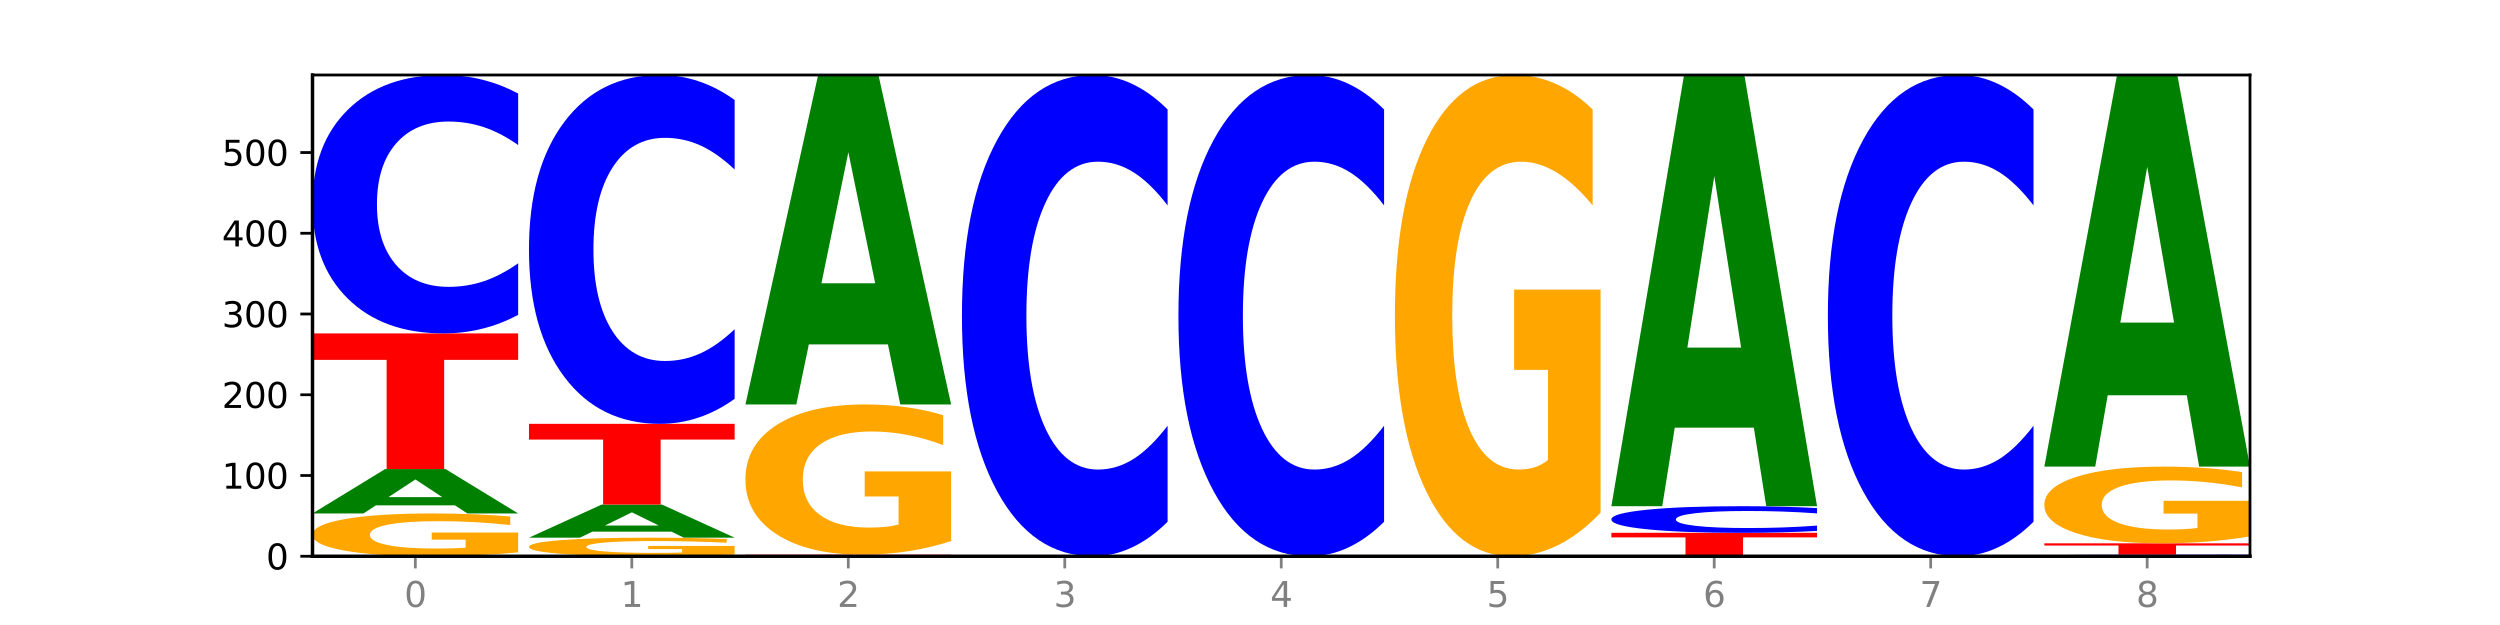<?xml version="1.0" encoding="utf-8" standalone="no"?>
<!DOCTYPE svg PUBLIC "-//W3C//DTD SVG 1.1//EN"
  "http://www.w3.org/Graphics/SVG/1.1/DTD/svg11.dtd">
<svg xmlns:xlink="http://www.w3.org/1999/xlink" width="720pt" height="180pt" viewBox="0 0 720 180" xmlns="http://www.w3.org/2000/svg" version="1.1">
 <defs>
  <style type="text/css">*{stroke-linejoin: round; stroke-linecap: butt}</style>
 </defs>
 <g id="figure_1">
  <g id="patch_1">
   <path d="M 0 180 
L 720 180 
L 720 0 
L 0 0 
z
" style="fill: #ffffff"/>
  </g>
  <g id="axes_1">
   <g id="patch_2">
    <path d="M 90 160.2 
L 648 160.2 
L 648 21.6 
L 90 21.6 
z
" style="fill: #ffffff"/>
   </g>
   <g id="line2d_1">
    <path d="M 90 160.2 
L 648 160.2 
" clip-path="url(#p543519be62)" style="fill: none; stroke: #000000; stroke-width: 0.5; stroke-linecap: square"/>
   </g>
   <g id="patch_3">
    <path d="M 149.229 159.085 
Q 143.256 159.642 136.831 159.922 
Q 130.406 160.2 123.557 160.2 
Q 108.079 160.2 99.04 158.54 
Q 90 156.88 90 154.041 
Q 90 151.169 99.199 149.522 
Q 108.411 147.875 124.433 147.875 
Q 130.605 147.875 136.26 148.099 
Q 141.928 148.32 146.946 148.758 
L 146.946 151.215 
Q 141.769 150.653 136.645 150.375 
Q 131.521 150.095 126.371 150.095 
Q 116.84 150.095 111.677 151.118 
Q 106.513 152.139 106.513 154.041 
Q 106.513 155.925 111.491 156.954 
Q 116.469 157.98 125.628 157.98 
Q 128.123 157.98 130.26 157.921 
Q 132.397 157.86 134.097 157.733 
L 134.097 155.426 
L 124.34 155.426 
L 124.34 153.372 
L 149.229 153.372 
L 149.229 159.085 
z
" clip-path="url(#p543519be62)" style="fill: #ffa600"/>
   </g>
   <g id="patch_4">
    <path d="M 131.028 145.545 
L 108.249 145.545 
L 104.653 147.875 
L 90 147.875 
L 110.926 135.085 
L 128.303 135.085 
L 149.229 147.875 
L 134.588 147.875 
L 131.028 145.545 
z
M 111.882 143.171 
L 127.359 143.171 
L 119.633 138.083 
L 111.882 143.171 
z
" clip-path="url(#p543519be62)" style="fill: #008000"/>
   </g>
   <g id="patch_5">
    <path d="M 90 96.016 
L 149.229 96.016 
L 149.229 103.636 
L 127.92 103.636 
L 127.92 135.085 
L 111.35 135.085 
L 111.35 103.636 
L 90 103.636 
L 90 96.016 
z
" clip-path="url(#p543519be62)" style="fill: #ff0000"/>
   </g>
   <g id="patch_6">
    <path d="M 149.229 90.682 
Q 144.275 93.326 138.917 94.663 
Q 133.56 96.016 127.725 96.016 
Q 110.325 96.016 100.163 85.994 
Q 90 75.971 90 58.831 
Q 90 41.63 100.163 31.623 
Q 110.325 21.6 127.725 21.6 
Q 133.56 21.6 138.917 22.953 
Q 144.275 24.29 149.229 26.934 
L 149.229 41.768 
Q 144.23 38.263 139.38 36.634 
Q 134.53 35.004 129.173 35.004 
Q 119.562 35.004 114.056 41.353 
Q 108.564 47.686 108.564 58.831 
Q 108.564 69.93 114.056 76.278 
Q 119.562 82.612 129.173 82.612 
Q 134.53 82.612 139.38 80.982 
Q 144.23 79.337 149.229 75.833 
L 149.229 90.682 
z
" clip-path="url(#p543519be62)" style="fill: #0000ff"/>
   </g>
   <g id="patch_7">
    <path d="M 211.575 159.716 
Q 205.602 159.958 199.177 160.08 
Q 192.753 160.2 185.903 160.2 
Q 170.426 160.2 161.386 159.48 
Q 152.346 158.759 152.346 157.527 
Q 152.346 156.281 161.545 155.566 
Q 170.758 154.851 186.779 154.851 
Q 192.952 154.851 198.607 154.949 
Q 204.275 155.045 209.292 155.235 
L 209.292 156.301 
Q 204.115 156.057 198.992 155.936 
Q 193.868 155.815 188.717 155.815 
Q 179.187 155.815 174.023 156.259 
Q 168.859 156.702 168.859 157.527 
Q 168.859 158.345 173.837 158.791 
Q 178.815 159.237 187.974 159.237 
Q 190.47 159.237 192.607 159.211 
Q 194.744 159.185 196.443 159.129 
L 196.443 158.128 
L 186.686 158.128 
L 186.686 157.237 
L 211.575 157.237 
L 211.575 159.716 
z
" clip-path="url(#p543519be62)" style="fill: #ffa600"/>
   </g>
   <g id="patch_8">
    <path d="M 193.374 153.114 
L 170.596 153.114 
L 166.999 154.851 
L 152.346 154.851 
L 173.272 145.317 
L 190.65 145.317 
L 211.575 154.851 
L 196.935 154.851 
L 193.374 153.114 
z
M 174.229 151.345 
L 189.705 151.345 
L 181.979 147.552 
L 174.229 151.345 
z
" clip-path="url(#p543519be62)" style="fill: #008000"/>
   </g>
   <g id="patch_9">
    <path d="M 152.346 122.062 
L 211.575 122.062 
L 211.575 126.597 
L 190.267 126.597 
L 190.267 145.317 
L 173.696 145.317 
L 173.696 126.597 
L 152.346 126.597 
L 152.346 122.062 
z
" clip-path="url(#p543519be62)" style="fill: #ff0000"/>
   </g>
   <g id="patch_10">
    <path d="M 211.575 114.861 
Q 206.621 118.43 201.264 120.236 
Q 195.906 122.062 190.071 122.062 
Q 172.671 122.062 162.509 108.531 
Q 152.346 95.001 152.346 71.862 
Q 152.346 48.64 162.509 35.13 
Q 172.671 21.6 190.071 21.6 
Q 195.906 21.6 201.264 23.426 
Q 206.621 25.232 211.575 28.801 
L 211.575 48.827 
Q 206.576 44.095 201.726 41.896 
Q 196.876 39.696 191.519 39.696 
Q 181.909 39.696 176.402 48.267 
Q 170.91 56.817 170.91 71.862 
Q 170.91 86.845 176.402 95.416 
Q 181.909 103.966 191.519 103.966 
Q 196.876 103.966 201.726 101.766 
Q 206.576 99.546 211.575 94.814 
L 211.575 114.861 
z
" clip-path="url(#p543519be62)" style="fill: #0000ff"/>
   </g>
   <g id="patch_11">
    <path d="M 214.693 159.735 
L 273.922 159.735 
L 273.922 159.826 
L 252.613 159.826 
L 252.613 160.2 
L 236.043 160.2 
L 236.043 159.826 
L 214.693 159.826 
L 214.693 159.735 
z
" clip-path="url(#p543519be62)" style="fill: #ff0000"/>
   </g>
   <g id="patch_12">
    <path d="M 273.922 155.821 
Q 267.948 157.778 261.524 158.761 
Q 255.099 159.735 248.25 159.735 
Q 232.772 159.735 223.732 153.909 
Q 214.693 148.084 214.693 138.121 
Q 214.693 128.042 223.892 122.261 
Q 233.104 116.481 249.126 116.481 
Q 255.298 116.481 260.953 117.267 
Q 266.621 118.044 271.639 119.581 
L 271.639 128.203 
Q 266.462 126.229 261.338 125.255 
Q 256.214 124.272 251.064 124.272 
Q 241.533 124.272 236.369 127.864 
Q 231.206 131.447 231.206 138.121 
Q 231.206 144.733 236.184 148.343 
Q 241.161 151.944 250.32 151.944 
Q 252.816 151.944 254.953 151.738 
Q 257.09 151.524 258.789 151.077 
L 258.789 142.982 
L 249.033 142.982 
L 249.033 135.771 
L 273.922 135.771 
L 273.922 155.821 
z
" clip-path="url(#p543519be62)" style="fill: #ffa600"/>
   </g>
   <g id="patch_13">
    <path d="M 255.721 99.196 
L 232.942 99.196 
L 229.346 116.481 
L 214.693 116.481 
L 235.618 21.6 
L 252.996 21.6 
L 273.922 116.481 
L 259.281 116.481 
L 255.721 99.196 
z
M 236.575 81.587 
L 252.051 81.587 
L 244.325 43.846 
L 236.575 81.587 
z
" clip-path="url(#p543519be62)" style="fill: #008000"/>
   </g>
   <g id="patch_14">
    <path d="M 336.268 150.265 
Q 331.314 155.19 325.956 157.681 
Q 320.599 160.2 314.764 160.2 
Q 297.364 160.2 287.202 141.533 
Q 277.039 122.866 277.039 90.943 
Q 277.039 58.905 287.202 40.267 
Q 297.364 21.6 314.764 21.6 
Q 320.599 21.6 325.956 24.119 
Q 331.314 26.61 336.268 31.535 
L 336.268 59.163 
Q 331.269 52.635 326.419 49.601 
Q 321.569 46.566 316.212 46.566 
Q 306.601 46.566 301.095 58.39 
Q 295.603 70.186 295.603 90.943 
Q 295.603 111.614 301.095 123.439 
Q 306.601 135.234 316.212 135.234 
Q 321.569 135.234 326.419 132.199 
Q 331.269 129.136 336.268 122.608 
L 336.268 150.265 
z
" clip-path="url(#p543519be62)" style="fill: #0000ff"/>
   </g>
   <g id="patch_15">
    <path d="M 398.615 150.265 
Q 393.66 155.19 388.303 157.681 
Q 382.945 160.2 377.111 160.2 
Q 359.71 160.2 349.548 141.533 
Q 339.385 122.866 339.385 90.943 
Q 339.385 58.905 349.548 40.267 
Q 359.71 21.6 377.111 21.6 
Q 382.945 21.6 388.303 24.119 
Q 393.66 26.61 398.615 31.535 
L 398.615 59.163 
Q 393.615 52.635 388.765 49.601 
Q 383.915 46.566 378.558 46.566 
Q 368.948 46.566 363.441 58.39 
Q 357.95 70.186 357.95 90.943 
Q 357.95 111.614 363.441 123.439 
Q 368.948 135.234 378.558 135.234 
Q 383.915 135.234 388.765 132.199 
Q 393.615 129.136 398.615 122.608 
L 398.615 150.265 
z
" clip-path="url(#p543519be62)" style="fill: #0000ff"/>
   </g>
   <g id="patch_16">
    <path d="M 460.961 147.66 
Q 454.988 153.93 448.563 157.079 
Q 442.138 160.2 435.289 160.2 
Q 419.811 160.2 410.772 141.533 
Q 401.732 122.866 401.732 90.943 
Q 401.732 58.648 410.931 40.124 
Q 420.143 21.6 436.165 21.6 
Q 442.337 21.6 447.992 24.119 
Q 453.66 26.61 458.678 31.535 
L 458.678 59.163 
Q 453.501 52.836 448.377 49.715 
Q 443.253 46.566 438.103 46.566 
Q 428.572 46.566 423.408 58.075 
Q 418.245 69.556 418.245 90.943 
Q 418.245 112.129 423.223 123.696 
Q 428.2 135.234 437.36 135.234 
Q 439.855 135.234 441.992 134.576 
Q 444.129 133.889 445.828 132.457 
L 445.828 106.518 
L 436.072 106.518 
L 436.072 83.413 
L 460.961 83.413 
L 460.961 147.66 
z
" clip-path="url(#p543519be62)" style="fill: #ffa600"/>
   </g>
   <g id="patch_17">
    <path d="M 464.078 153.456 
L 523.307 153.456 
L 523.307 154.771 
L 501.999 154.771 
L 501.999 160.2 
L 485.428 160.2 
L 485.428 154.771 
L 464.078 154.771 
L 464.078 153.456 
z
" clip-path="url(#p543519be62)" style="fill: #ff0000"/>
   </g>
   <g id="patch_18">
    <path d="M 523.307 152.906 
Q 518.353 153.179 512.996 153.317 
Q 507.638 153.456 501.803 153.456 
Q 484.403 153.456 474.241 152.422 
Q 464.078 151.389 464.078 149.621 
Q 464.078 147.847 474.241 146.815 
Q 484.403 145.782 501.803 145.782 
Q 507.638 145.782 512.996 145.921 
Q 518.353 146.059 523.307 146.332 
L 523.307 147.862 
Q 518.308 147.5 513.458 147.332 
Q 508.608 147.164 503.251 147.164 
Q 493.641 147.164 488.134 147.819 
Q 482.642 148.472 482.642 149.621 
Q 482.642 150.766 488.134 151.421 
Q 493.641 152.074 503.251 152.074 
Q 508.608 152.074 513.458 151.906 
Q 518.308 151.736 523.307 151.375 
L 523.307 152.906 
z
" clip-path="url(#p543519be62)" style="fill: #0000ff"/>
   </g>
   <g id="patch_19">
    <path d="M 505.106 123.16 
L 482.328 123.16 
L 478.731 145.782 
L 464.078 145.782 
L 485.004 21.6 
L 502.382 21.6 
L 523.307 145.782 
L 508.667 145.782 
L 505.106 123.16 
z
M 485.961 100.112 
L 501.437 100.112 
L 493.711 50.716 
L 485.961 100.112 
z
" clip-path="url(#p543519be62)" style="fill: #008000"/>
   </g>
   <g id="patch_20">
    <path d="M 585.654 150.265 
Q 580.699 155.19 575.342 157.681 
Q 569.985 160.2 564.15 160.2 
Q 546.75 160.2 536.587 141.533 
Q 526.425 122.866 526.425 90.943 
Q 526.425 58.905 536.587 40.267 
Q 546.75 21.6 564.15 21.6 
Q 569.985 21.6 575.342 24.119 
Q 580.699 26.61 585.654 31.535 
L 585.654 59.163 
Q 580.654 52.635 575.805 49.601 
Q 570.955 46.566 565.597 46.566 
Q 555.987 46.566 550.48 58.39 
Q 544.989 70.186 544.989 90.943 
Q 544.989 111.614 550.48 123.439 
Q 555.987 135.234 565.597 135.234 
Q 570.955 135.234 575.805 132.199 
Q 580.654 129.136 585.654 122.608 
L 585.654 150.265 
z
" clip-path="url(#p543519be62)" style="fill: #0000ff"/>
   </g>
   <g id="patch_21">
    <path d="M 648 160.167 
Q 643.046 160.183 637.688 160.192 
Q 632.331 160.2 626.496 160.2 
Q 609.096 160.2 598.933 160.137 
Q 588.771 160.075 588.771 159.968 
Q 588.771 159.86 598.933 159.798 
Q 609.096 159.735 626.496 159.735 
Q 632.331 159.735 637.688 159.743 
Q 643.046 159.752 648 159.768 
L 648 159.861 
Q 643.001 159.839 638.151 159.829 
Q 633.301 159.819 627.944 159.819 
Q 618.333 159.819 612.827 159.858 
Q 607.335 159.898 607.335 159.968 
Q 607.335 160.037 612.827 160.077 
Q 618.333 160.116 627.944 160.116 
Q 633.301 160.116 638.151 160.106 
Q 643.001 160.096 648 160.074 
L 648 160.167 
z
" clip-path="url(#p543519be62)" style="fill: #0000ff"/>
   </g>
   <g id="patch_22">
    <path d="M 588.771 156.479 
L 648 156.479 
L 648 157.114 
L 626.691 157.114 
L 626.691 159.735 
L 610.121 159.735 
L 610.121 157.114 
L 588.771 157.114 
L 588.771 156.479 
z
" clip-path="url(#p543519be62)" style="fill: #ff0000"/>
   </g>
   <g id="patch_23">
    <path d="M 648 154.48 
Q 642.027 155.48 635.602 155.982 
Q 629.177 156.479 622.328 156.479 
Q 606.85 156.479 597.811 153.504 
Q 588.771 150.528 588.771 145.44 
Q 588.771 140.292 597.97 137.34 
Q 607.182 134.387 623.204 134.387 
Q 629.376 134.387 635.031 134.789 
Q 640.699 135.186 645.717 135.97 
L 645.717 140.374 
Q 640.54 139.366 635.416 138.868 
Q 630.292 138.366 625.142 138.366 
Q 615.611 138.366 610.448 140.201 
Q 605.284 142.031 605.284 145.44 
Q 605.284 148.817 610.262 150.661 
Q 615.24 152.5 624.399 152.5 
Q 626.894 152.5 629.031 152.395 
Q 631.168 152.285 632.868 152.057 
L 632.868 147.922 
L 623.111 147.922 
L 623.111 144.24 
L 648 144.24 
L 648 154.48 
z
" clip-path="url(#p543519be62)" style="fill: #ffa600"/>
   </g>
   <g id="patch_24">
    <path d="M 629.799 113.841 
L 607.02 113.841 
L 603.424 134.387 
L 588.771 134.387 
L 609.697 21.6 
L 627.074 21.6 
L 648 134.387 
L 633.359 134.387 
L 629.799 113.841 
z
M 610.653 92.908 
L 626.13 92.908 
L 618.404 48.044 
L 610.653 92.908 
z
" clip-path="url(#p543519be62)" style="fill: #008000"/>
   </g>
   <g id="matplotlib.axis_1">
    <g id="xtick_1">
     <g id="line2d_2">
      <defs>
       <path id="ma6dc1bea22" d="M 0 0 
L 0 3.5 
" style="stroke: #808080; stroke-width: 0.8"/>
      </defs>
      <g>
       <use xlink:href="#ma6dc1bea22" x="119.615" y="160.2" style="fill: #808080; stroke: #808080; stroke-width: 0.8"/>
      </g>
     </g>
     <g id="text_1">
      <!-- 0 -->
      <g style="fill: #808080" transform="translate(116.433 174.798) scale(0.1 -0.1)">
       <defs>
        <path id="DejaVuSans-30" d="M 2034 4250 
Q 1547 4250 1301 3770 
Q 1056 3291 1056 2328 
Q 1056 1369 1301 889 
Q 1547 409 2034 409 
Q 2525 409 2770 889 
Q 3016 1369 3016 2328 
Q 3016 3291 2770 3770 
Q 2525 4250 2034 4250 
z
M 2034 4750 
Q 2819 4750 3233 4129 
Q 3647 3509 3647 2328 
Q 3647 1150 3233 529 
Q 2819 -91 2034 -91 
Q 1250 -91 836 529 
Q 422 1150 422 2328 
Q 422 3509 836 4129 
Q 1250 4750 2034 4750 
z
" transform="scale(0.016)"/>
       </defs>
       <use xlink:href="#DejaVuSans-30"/>
      </g>
     </g>
    </g>
    <g id="xtick_2">
     <g id="line2d_3">
      <g>
       <use xlink:href="#ma6dc1bea22" x="181.961" y="160.2" style="fill: #808080; stroke: #808080; stroke-width: 0.8"/>
      </g>
     </g>
     <g id="text_2">
      <!-- 1 -->
      <g style="fill: #808080" transform="translate(178.78 174.798) scale(0.1 -0.1)">
       <defs>
        <path id="DejaVuSans-31" d="M 794 531 
L 1825 531 
L 1825 4091 
L 703 3866 
L 703 4441 
L 1819 4666 
L 2450 4666 
L 2450 531 
L 3481 531 
L 3481 0 
L 794 0 
L 794 531 
z
" transform="scale(0.016)"/>
       </defs>
       <use xlink:href="#DejaVuSans-31"/>
      </g>
     </g>
    </g>
    <g id="xtick_3">
     <g id="line2d_4">
      <g>
       <use xlink:href="#ma6dc1bea22" x="244.307" y="160.2" style="fill: #808080; stroke: #808080; stroke-width: 0.8"/>
      </g>
     </g>
     <g id="text_3">
      <!-- 2 -->
      <g style="fill: #808080" transform="translate(241.126 174.798) scale(0.1 -0.1)">
       <defs>
        <path id="DejaVuSans-32" d="M 1228 531 
L 3431 531 
L 3431 0 
L 469 0 
L 469 531 
Q 828 903 1448 1529 
Q 2069 2156 2228 2338 
Q 2531 2678 2651 2914 
Q 2772 3150 2772 3378 
Q 2772 3750 2511 3984 
Q 2250 4219 1831 4219 
Q 1534 4219 1204 4116 
Q 875 4013 500 3803 
L 500 4441 
Q 881 4594 1212 4672 
Q 1544 4750 1819 4750 
Q 2544 4750 2975 4387 
Q 3406 4025 3406 3419 
Q 3406 3131 3298 2873 
Q 3191 2616 2906 2266 
Q 2828 2175 2409 1742 
Q 1991 1309 1228 531 
z
" transform="scale(0.016)"/>
       </defs>
       <use xlink:href="#DejaVuSans-32"/>
      </g>
     </g>
    </g>
    <g id="xtick_4">
     <g id="line2d_5">
      <g>
       <use xlink:href="#ma6dc1bea22" x="306.654" y="160.2" style="fill: #808080; stroke: #808080; stroke-width: 0.8"/>
      </g>
     </g>
     <g id="text_4">
      <!-- 3 -->
      <g style="fill: #808080" transform="translate(303.472 174.798) scale(0.1 -0.1)">
       <defs>
        <path id="DejaVuSans-33" d="M 2597 2516 
Q 3050 2419 3304 2112 
Q 3559 1806 3559 1356 
Q 3559 666 3084 287 
Q 2609 -91 1734 -91 
Q 1441 -91 1130 -33 
Q 819 25 488 141 
L 488 750 
Q 750 597 1062 519 
Q 1375 441 1716 441 
Q 2309 441 2620 675 
Q 2931 909 2931 1356 
Q 2931 1769 2642 2001 
Q 2353 2234 1838 2234 
L 1294 2234 
L 1294 2753 
L 1863 2753 
Q 2328 2753 2575 2939 
Q 2822 3125 2822 3475 
Q 2822 3834 2567 4026 
Q 2313 4219 1838 4219 
Q 1578 4219 1281 4162 
Q 984 4106 628 3988 
L 628 4550 
Q 988 4650 1302 4700 
Q 1616 4750 1894 4750 
Q 2613 4750 3031 4423 
Q 3450 4097 3450 3541 
Q 3450 3153 3228 2886 
Q 3006 2619 2597 2516 
z
" transform="scale(0.016)"/>
       </defs>
       <use xlink:href="#DejaVuSans-33"/>
      </g>
     </g>
    </g>
    <g id="xtick_5">
     <g id="line2d_6">
      <g>
       <use xlink:href="#ma6dc1bea22" x="369" y="160.2" style="fill: #808080; stroke: #808080; stroke-width: 0.8"/>
      </g>
     </g>
     <g id="text_5">
      <!-- 4 -->
      <g style="fill: #808080" transform="translate(365.819 174.798) scale(0.1 -0.1)">
       <defs>
        <path id="DejaVuSans-34" d="M 2419 4116 
L 825 1625 
L 2419 1625 
L 2419 4116 
z
M 2253 4666 
L 3047 4666 
L 3047 1625 
L 3713 1625 
L 3713 1100 
L 3047 1100 
L 3047 0 
L 2419 0 
L 2419 1100 
L 313 1100 
L 313 1709 
L 2253 4666 
z
" transform="scale(0.016)"/>
       </defs>
       <use xlink:href="#DejaVuSans-34"/>
      </g>
     </g>
    </g>
    <g id="xtick_6">
     <g id="line2d_7">
      <g>
       <use xlink:href="#ma6dc1bea22" x="431.346" y="160.2" style="fill: #808080; stroke: #808080; stroke-width: 0.8"/>
      </g>
     </g>
     <g id="text_6">
      <!-- 5 -->
      <g style="fill: #808080" transform="translate(428.165 174.798) scale(0.1 -0.1)">
       <defs>
        <path id="DejaVuSans-35" d="M 691 4666 
L 3169 4666 
L 3169 4134 
L 1269 4134 
L 1269 2991 
Q 1406 3038 1543 3061 
Q 1681 3084 1819 3084 
Q 2600 3084 3056 2656 
Q 3513 2228 3513 1497 
Q 3513 744 3044 326 
Q 2575 -91 1722 -91 
Q 1428 -91 1123 -41 
Q 819 9 494 109 
L 494 744 
Q 775 591 1075 516 
Q 1375 441 1709 441 
Q 2250 441 2565 725 
Q 2881 1009 2881 1497 
Q 2881 1984 2565 2268 
Q 2250 2553 1709 2553 
Q 1456 2553 1204 2497 
Q 953 2441 691 2322 
L 691 4666 
z
" transform="scale(0.016)"/>
       </defs>
       <use xlink:href="#DejaVuSans-35"/>
      </g>
     </g>
    </g>
    <g id="xtick_7">
     <g id="line2d_8">
      <g>
       <use xlink:href="#ma6dc1bea22" x="493.693" y="160.2" style="fill: #808080; stroke: #808080; stroke-width: 0.8"/>
      </g>
     </g>
     <g id="text_7">
      <!-- 6 -->
      <g style="fill: #808080" transform="translate(490.511 174.798) scale(0.1 -0.1)">
       <defs>
        <path id="DejaVuSans-36" d="M 2113 2584 
Q 1688 2584 1439 2293 
Q 1191 2003 1191 1497 
Q 1191 994 1439 701 
Q 1688 409 2113 409 
Q 2538 409 2786 701 
Q 3034 994 3034 1497 
Q 3034 2003 2786 2293 
Q 2538 2584 2113 2584 
z
M 3366 4563 
L 3366 3988 
Q 3128 4100 2886 4159 
Q 2644 4219 2406 4219 
Q 1781 4219 1451 3797 
Q 1122 3375 1075 2522 
Q 1259 2794 1537 2939 
Q 1816 3084 2150 3084 
Q 2853 3084 3261 2657 
Q 3669 2231 3669 1497 
Q 3669 778 3244 343 
Q 2819 -91 2113 -91 
Q 1303 -91 875 529 
Q 447 1150 447 2328 
Q 447 3434 972 4092 
Q 1497 4750 2381 4750 
Q 2619 4750 2861 4703 
Q 3103 4656 3366 4563 
z
" transform="scale(0.016)"/>
       </defs>
       <use xlink:href="#DejaVuSans-36"/>
      </g>
     </g>
    </g>
    <g id="xtick_8">
     <g id="line2d_9">
      <g>
       <use xlink:href="#ma6dc1bea22" x="556.039" y="160.2" style="fill: #808080; stroke: #808080; stroke-width: 0.8"/>
      </g>
     </g>
     <g id="text_8">
      <!-- 7 -->
      <g style="fill: #808080" transform="translate(552.858 174.798) scale(0.1 -0.1)">
       <defs>
        <path id="DejaVuSans-37" d="M 525 4666 
L 3525 4666 
L 3525 4397 
L 1831 0 
L 1172 0 
L 2766 4134 
L 525 4134 
L 525 4666 
z
" transform="scale(0.016)"/>
       </defs>
       <use xlink:href="#DejaVuSans-37"/>
      </g>
     </g>
    </g>
    <g id="xtick_9">
     <g id="line2d_10">
      <g>
       <use xlink:href="#ma6dc1bea22" x="618.385" y="160.2" style="fill: #808080; stroke: #808080; stroke-width: 0.8"/>
      </g>
     </g>
     <g id="text_9">
      <!-- 8 -->
      <g style="fill: #808080" transform="translate(615.204 174.798) scale(0.1 -0.1)">
       <defs>
        <path id="DejaVuSans-38" d="M 2034 2216 
Q 1584 2216 1326 1975 
Q 1069 1734 1069 1313 
Q 1069 891 1326 650 
Q 1584 409 2034 409 
Q 2484 409 2743 651 
Q 3003 894 3003 1313 
Q 3003 1734 2745 1975 
Q 2488 2216 2034 2216 
z
M 1403 2484 
Q 997 2584 770 2862 
Q 544 3141 544 3541 
Q 544 4100 942 4425 
Q 1341 4750 2034 4750 
Q 2731 4750 3128 4425 
Q 3525 4100 3525 3541 
Q 3525 3141 3298 2862 
Q 3072 2584 2669 2484 
Q 3125 2378 3379 2068 
Q 3634 1759 3634 1313 
Q 3634 634 3220 271 
Q 2806 -91 2034 -91 
Q 1263 -91 848 271 
Q 434 634 434 1313 
Q 434 1759 690 2068 
Q 947 2378 1403 2484 
z
M 1172 3481 
Q 1172 3119 1398 2916 
Q 1625 2713 2034 2713 
Q 2441 2713 2670 2916 
Q 2900 3119 2900 3481 
Q 2900 3844 2670 4047 
Q 2441 4250 2034 4250 
Q 1625 4250 1398 4047 
Q 1172 3844 1172 3481 
z
" transform="scale(0.016)"/>
       </defs>
       <use xlink:href="#DejaVuSans-38"/>
      </g>
     </g>
    </g>
   </g>
   <g id="matplotlib.axis_2">
    <g id="ytick_1">
     <g id="line2d_11">
      <defs>
       <path id="m751e35687c" d="M 0 0 
L -3.5 0 
" style="stroke: #000000; stroke-width: 0.8"/>
      </defs>
      <g>
       <use xlink:href="#m751e35687c" x="90" y="160.2" style="stroke: #000000; stroke-width: 0.8"/>
      </g>
     </g>
     <g id="text_10">
      <!-- 0 -->
      <g transform="translate(76.638 163.999) scale(0.1 -0.1)">
       <use xlink:href="#DejaVuSans-30"/>
      </g>
     </g>
    </g>
    <g id="ytick_2">
     <g id="line2d_12">
      <g>
       <use xlink:href="#m751e35687c" x="90" y="136.945" style="stroke: #000000; stroke-width: 0.8"/>
      </g>
     </g>
     <g id="text_11">
      <!-- 100 -->
      <g transform="translate(63.913 140.744) scale(0.1 -0.1)">
       <use xlink:href="#DejaVuSans-31"/>
       <use xlink:href="#DejaVuSans-30" x="63.623"/>
       <use xlink:href="#DejaVuSans-30" x="127.246"/>
      </g>
     </g>
    </g>
    <g id="ytick_3">
     <g id="line2d_13">
      <g>
       <use xlink:href="#m751e35687c" x="90" y="113.69" style="stroke: #000000; stroke-width: 0.8"/>
      </g>
     </g>
     <g id="text_12">
      <!-- 200 -->
      <g transform="translate(63.913 117.489) scale(0.1 -0.1)">
       <use xlink:href="#DejaVuSans-32"/>
       <use xlink:href="#DejaVuSans-30" x="63.623"/>
       <use xlink:href="#DejaVuSans-30" x="127.246"/>
      </g>
     </g>
    </g>
    <g id="ytick_4">
     <g id="line2d_14">
      <g>
       <use xlink:href="#m751e35687c" x="90" y="90.435" style="stroke: #000000; stroke-width: 0.8"/>
      </g>
     </g>
     <g id="text_13">
      <!-- 300 -->
      <g transform="translate(63.913 94.234) scale(0.1 -0.1)">
       <use xlink:href="#DejaVuSans-33"/>
       <use xlink:href="#DejaVuSans-30" x="63.623"/>
       <use xlink:href="#DejaVuSans-30" x="127.246"/>
      </g>
     </g>
    </g>
    <g id="ytick_5">
     <g id="line2d_15">
      <g>
       <use xlink:href="#m751e35687c" x="90" y="67.18" style="stroke: #000000; stroke-width: 0.8"/>
      </g>
     </g>
     <g id="text_14">
      <!-- 400 -->
      <g transform="translate(63.913 70.979) scale(0.1 -0.1)">
       <use xlink:href="#DejaVuSans-34"/>
       <use xlink:href="#DejaVuSans-30" x="63.623"/>
       <use xlink:href="#DejaVuSans-30" x="127.246"/>
      </g>
     </g>
    </g>
    <g id="ytick_6">
     <g id="line2d_16">
      <g>
       <use xlink:href="#m751e35687c" x="90" y="43.925" style="stroke: #000000; stroke-width: 0.8"/>
      </g>
     </g>
     <g id="text_15">
      <!-- 500 -->
      <g transform="translate(63.913 47.724) scale(0.1 -0.1)">
       <use xlink:href="#DejaVuSans-35"/>
       <use xlink:href="#DejaVuSans-30" x="63.623"/>
       <use xlink:href="#DejaVuSans-30" x="127.246"/>
      </g>
     </g>
    </g>
   </g>
   <g id="patch_25">
    <path d="M 90 160.2 
L 90 21.6 
" style="fill: none; stroke: #000000; stroke-linejoin: miter; stroke-linecap: square"/>
   </g>
   <g id="patch_26">
    <path d="M 648 160.2 
L 648 21.6 
" style="fill: none; stroke: #000000; stroke-width: 0.8; stroke-linejoin: miter; stroke-linecap: square"/>
   </g>
   <g id="patch_27">
    <path d="M 90 160.2 
L 648 160.2 
" style="fill: none; stroke: #000000; stroke-linejoin: miter; stroke-linecap: square"/>
   </g>
   <g id="patch_28">
    <path d="M 90 21.6 
L 648 21.6 
" style="fill: none; stroke: #000000; stroke-width: 0.8; stroke-linejoin: miter; stroke-linecap: square"/>
   </g>
  </g>
 </g>
 <defs>
  <clipPath id="p543519be62">
   <rect x="90" y="21.6" width="558" height="138.6"/>
  </clipPath>
 </defs>
</svg>
